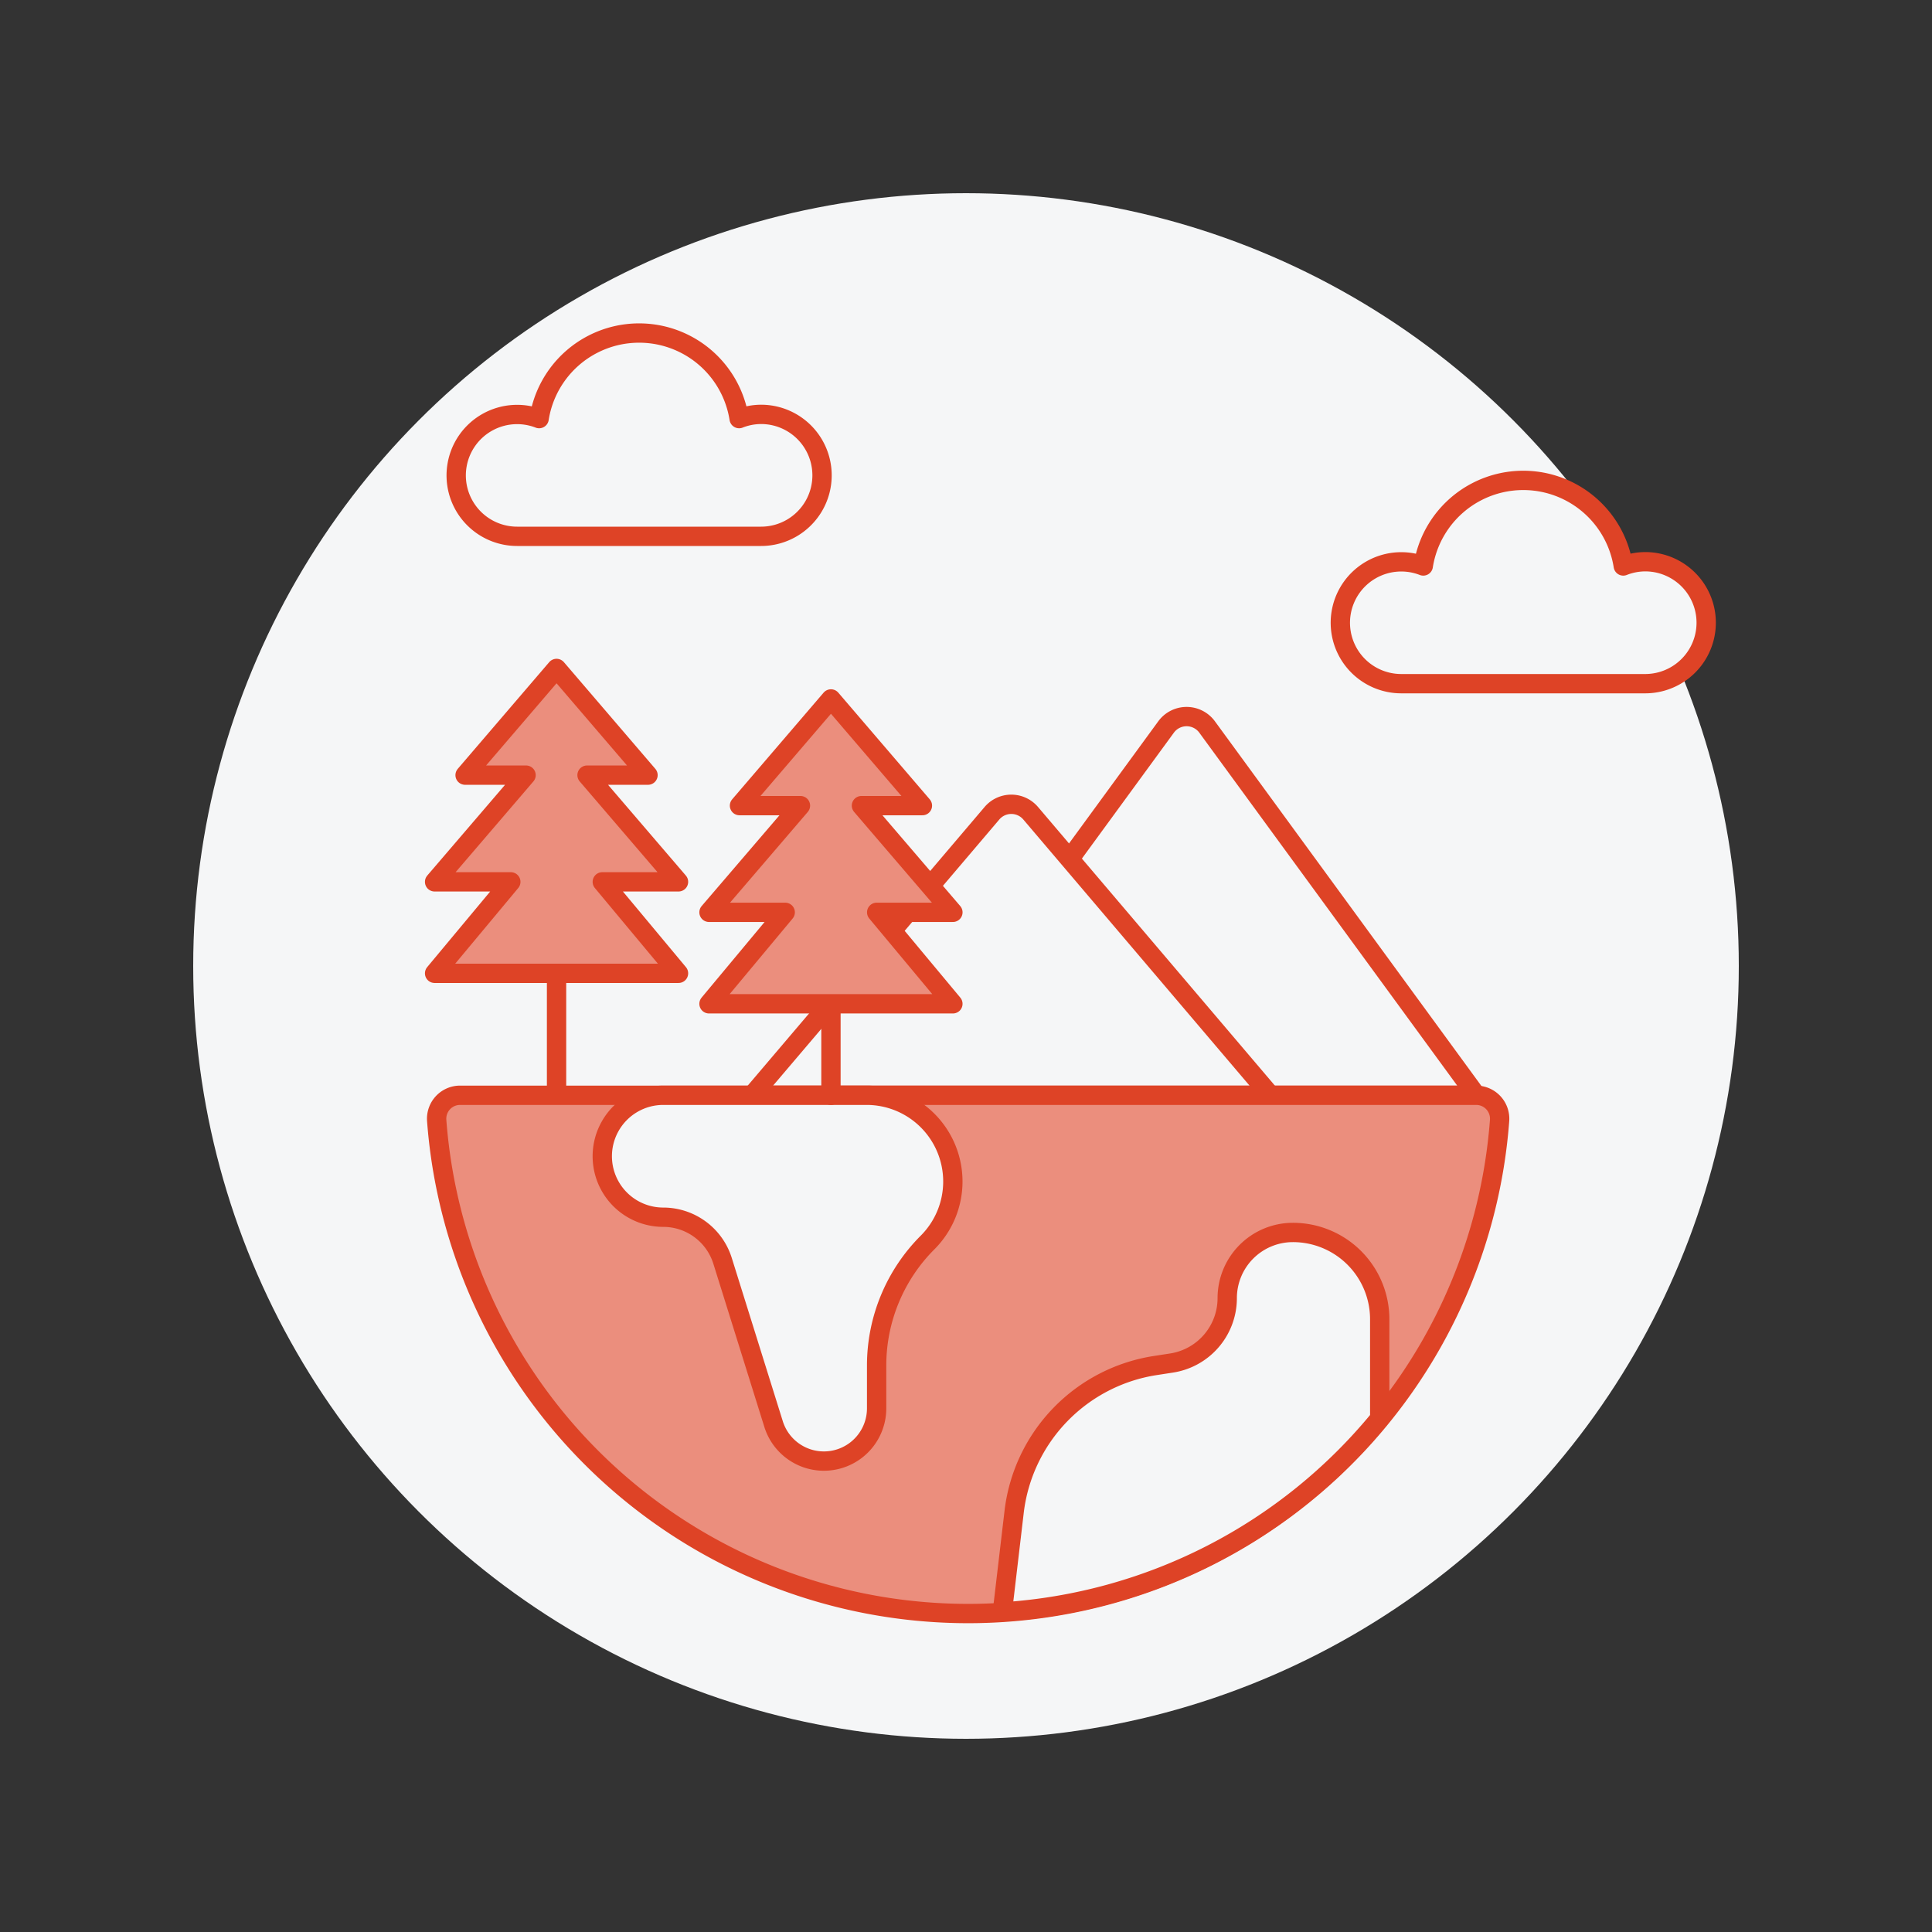 <svg xmlns="http://www.w3.org/2000/svg" viewBox="0 0 384 384"><rect x="0" y="0" width="384" height="384" fill="#333333" stroke="none"/><g transform="matrix(3.84,0,0,3.84,0,0)"><circle cx="50" cy="50" r="40" fill="#F5F6F7"></circle><path d="M39.393 21.448a3.137 3.137 0 0 0-1.136.219 5.239 5.239 0 0 0-10.352 0 3.153 3.153 0 1 0-1.136 6.093h12.624a3.156 3.156 0 1 0 0-6.312zm45.763 7.627a3.137 3.137 0 0 0-1.136.219 5.239 5.239 0 0 0-10.352 0 3.153 3.153 0 1 0-1.136 6.093h12.624a3.156 3.156 0 0 0 0-6.312z" stroke="#DE4326" stroke-linejoin="round" fill="#F5F6F7"></path><path d="m46.427 56.691 13.929-19.062a1.316 1.316 0 0 1 2.124 0l13.93 19.062z" fill="#F5F6F7"></path><path d="m46.427 56.691 13.929-19.062a1.316 1.316 0 0 1 2.124 0l13.93 19.062z" stroke-linecap="round" fill="none" stroke="#DE4326" stroke-linejoin="round"></path><path d="m38.933 56.691 12.411-14.6a1.316 1.316 0 0 1 2 0l12.412 14.6z" fill="#F5F6F7"></path><path d="m38.933 56.691 12.412-14.6a1.315 1.315 0 0 1 2 0l12.412 14.6zm-10.126 0v-6.312" stroke-linecap="round" fill="none" stroke="#DE4326" stroke-linejoin="round"></path><path fill="#EB8E7D" stroke-linecap="round" stroke="#DE4326" stroke-linejoin="round" d="m35.12 45.644-4.735-5.523h3.156l-4.734-5.523-4.734 5.523h3.156l-4.734 5.523h3.945l-3.945 4.735H35.12l-3.946-4.735h3.946z"></path><path d="M23.813 56.691a1.214 1.214 0 0 0-1.21 1.3 27.585 27.585 0 0 0 55.016 0 1.214 1.214 0 0 0-1.209-1.3z" fill="#EB8E7D"></path><path d="M23.813 56.691a1.214 1.214 0 0 0-1.21 1.3 27.585 27.585 0 0 0 55.016 0 1.214 1.214 0 0 0-1.209-1.3z" stroke-linecap="round" fill="none" stroke="#DE4326" stroke-linejoin="round"></path><path d="M34.33 56.691a3.156 3.156 0 1 0 0 6.312 3.219 3.219 0 0 1 3.07 2.259l2.641 8.451a2.729 2.729 0 0 0 5.333-.814v-2.221a9.007 9.007 0 0 1 2.638-6.368 4.463 4.463 0 0 0-3.157-7.619z" stroke-linecap="round" stroke="#DE4326" stroke-linejoin="round" fill="#F5F6F7"></path><path d="M71.414 73.421v-5.136a4.492 4.492 0 0 0-4.493-4.493 3.4 3.4 0 0 0-3.4 3.4 3.4 3.4 0 0 1-2.881 3.358l-.837.129a8.694 8.694 0 0 0-7.312 7.577l-.609 5.176a27.472 27.472 0 0 0 19.532-10.011z" fill="#F5F6F7"></path><path d="M71.414 73.421v-5.136a4.492 4.492 0 0 0-4.493-4.493 3.4 3.4 0 0 0-3.4 3.4 3.4 3.4 0 0 1-2.881 3.358l-.837.129a8.694 8.694 0 0 0-7.312 7.577l-.609 5.176a27.472 27.472 0 0 0 19.532-10.011zM43.01 56.691v-4.734" stroke-linecap="round" fill="none" stroke="#DE4326" stroke-linejoin="round"></path><path fill="#EB8E7D" stroke-linecap="round" stroke="#DE4326" stroke-linejoin="round" d="m49.322 47.222-4.734-5.523h3.156l-4.734-5.523-4.734 5.523h3.156l-4.734 5.523h3.945l-3.945 4.735h12.624l-3.945-4.735h3.945z"></path></g></svg>